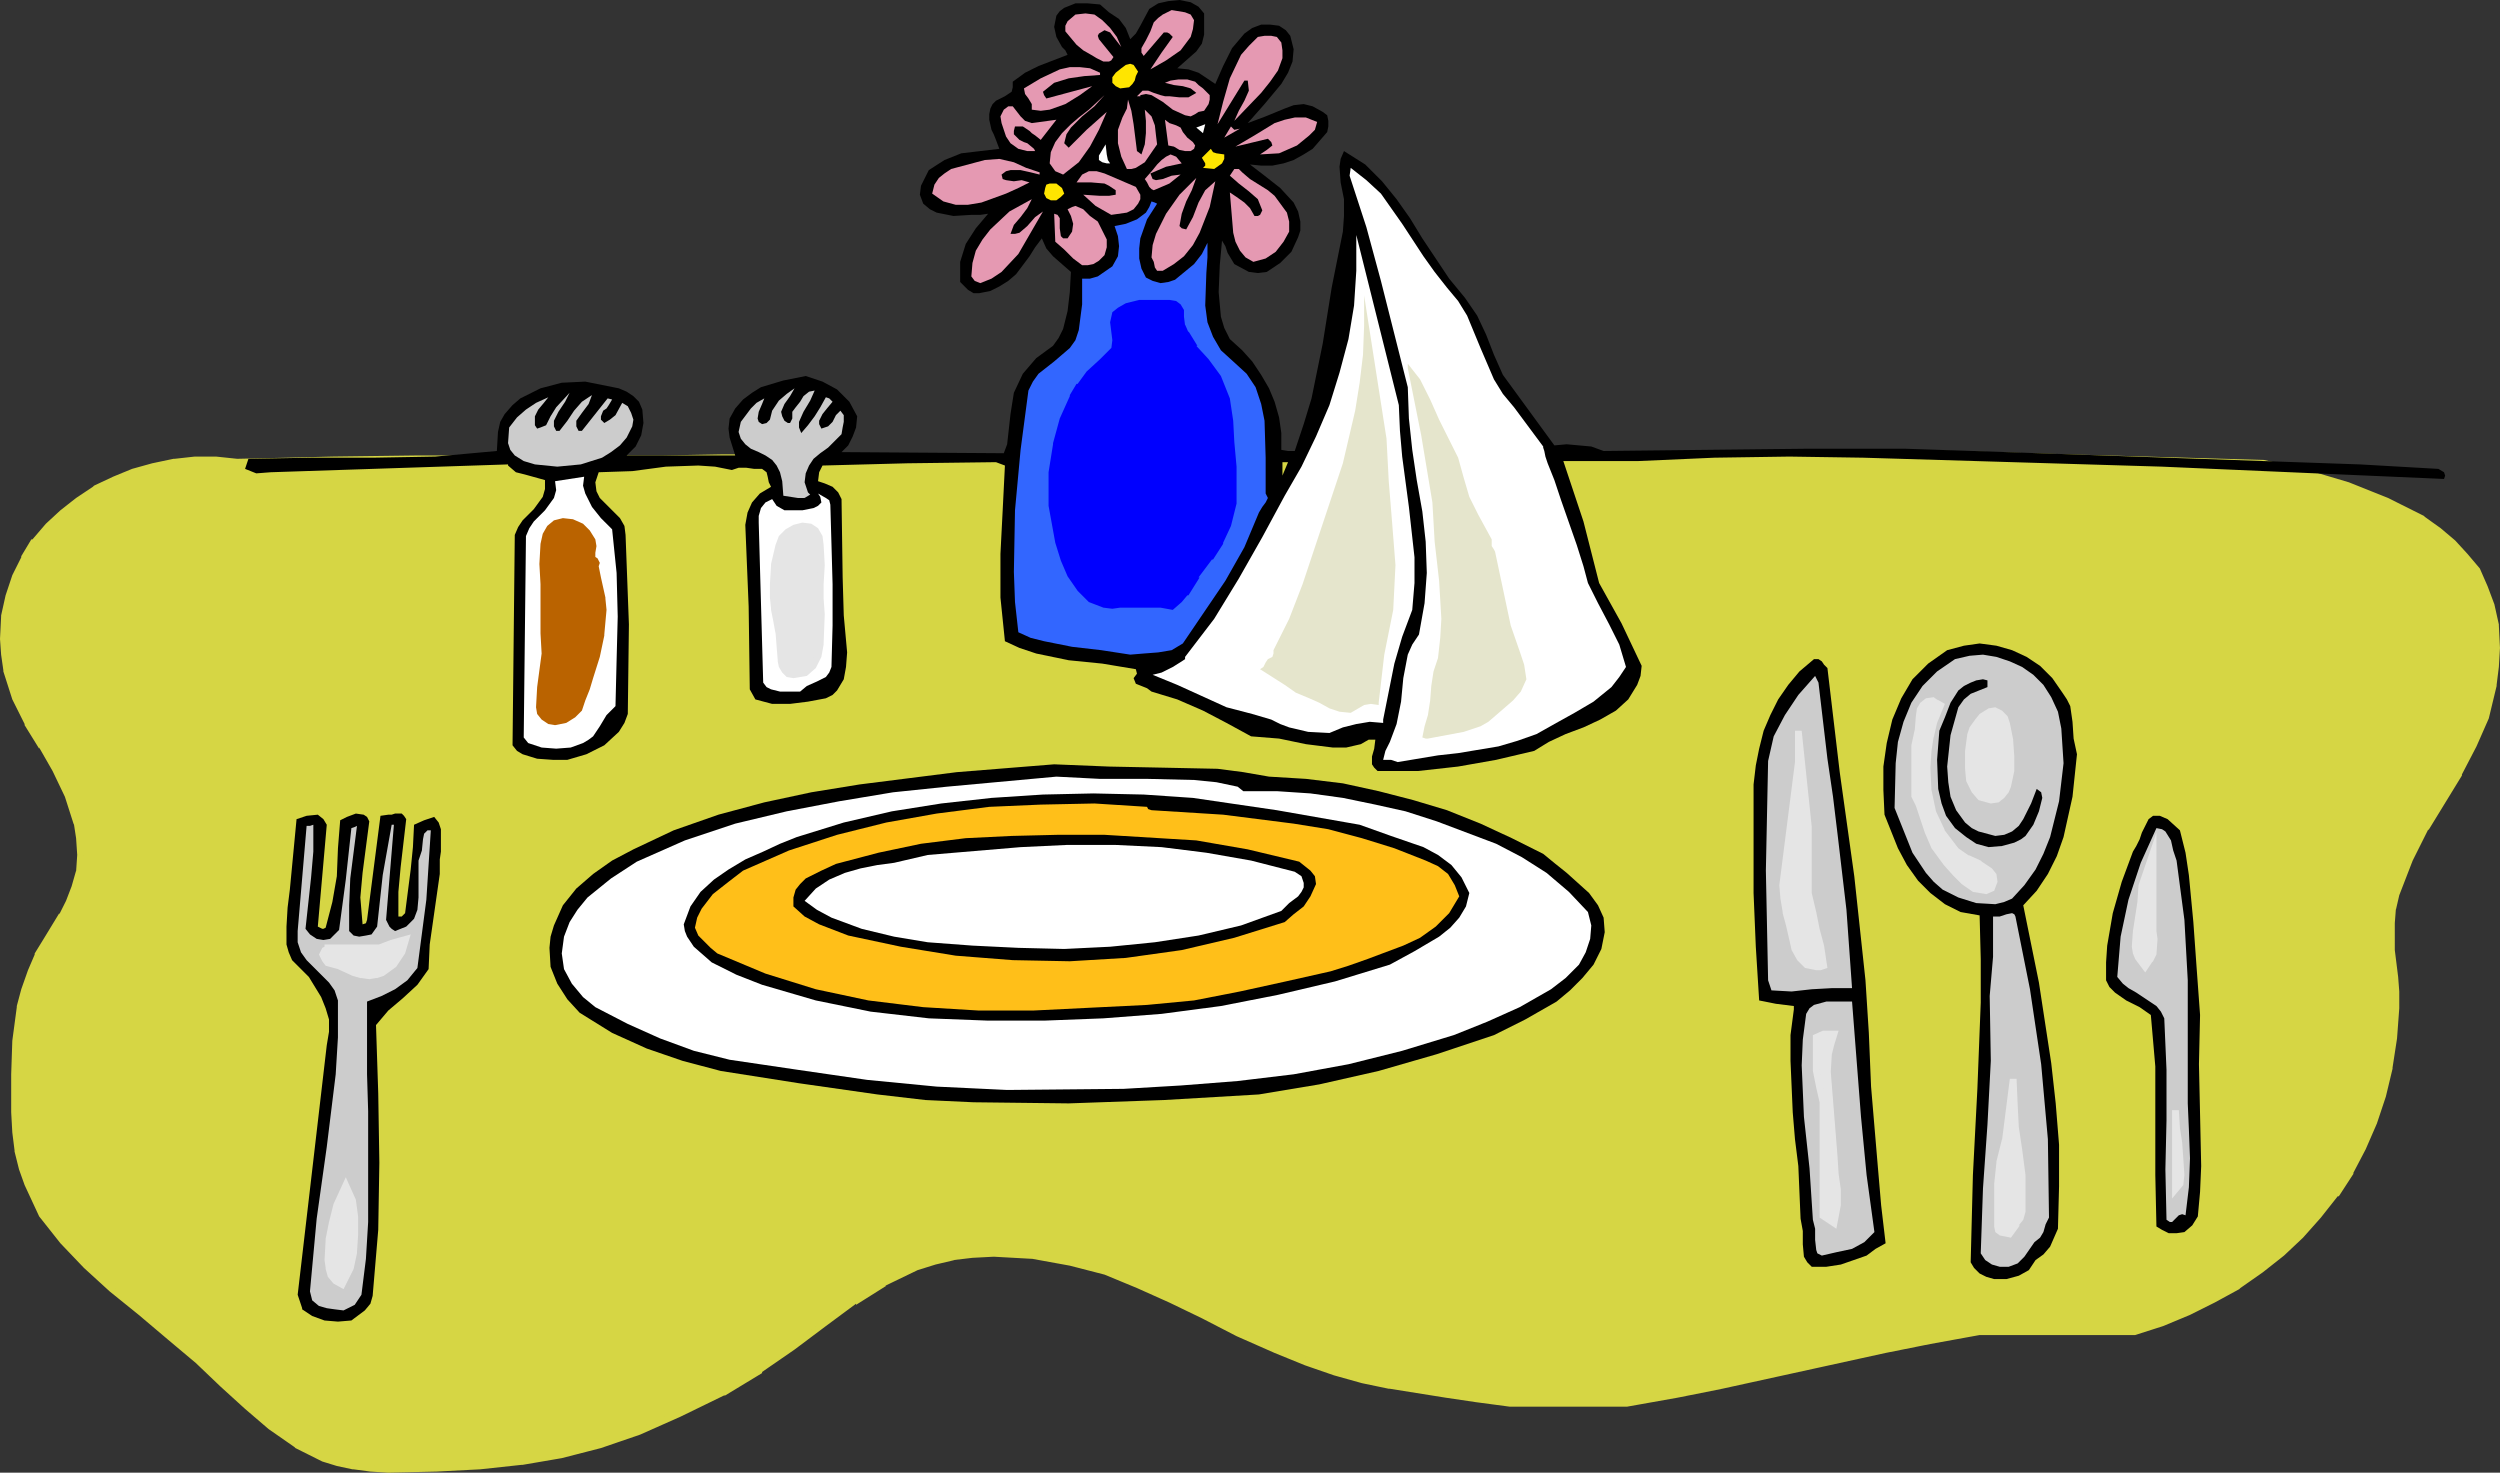 <?xml version="1.0" encoding="UTF-8" standalone="no"?>
<svg
   version="1.0"
   width="56.744mm"
   height="33.426mm"
   id="svg77"
   sodipodi:docname="Place Setting 24.wmf"
   xmlns:inkscape="http://www.inkscape.org/namespaces/inkscape"
   xmlns:sodipodi="http://sodipodi.sourceforge.net/DTD/sodipodi-0.dtd"
   xmlns="http://www.w3.org/2000/svg"
   xmlns:svg="http://www.w3.org/2000/svg">
  <rect width="100%" height="100%" fill="#333333" stroke="none"/>
  <sodipodi:namedview
     id="namedview77"
     pagecolor="#ffffff"
     bordercolor="#000000"
     borderopacity="0.25"
     inkscape:showpageshadow="2"
     inkscape:pageopacity="0.0"
     inkscape:pagecheckerboard="0"
     inkscape:deskcolor="#d1d1d1"
     inkscape:document-units="mm" />
  <defs
     id="defs1">
    <pattern
       id="WMFhbasepattern"
       patternUnits="userSpaceOnUse"
       width="6"
       height="6"
       x="0"
       y="0" />
  </defs>
  <path
     style="fill:#d6d644;fill-opacity:1;fill-rule:evenodd;stroke:none"
     d="m 163.968,38.88 -28.32,0.576 -43.872,0.768 -2.88,-0.192 -2.784,-0.192 -5.184,-0.288 -4.8,-0.192 -4.704,-0.096 H 61.92 L 56.832,39.36 H 51.264 35.808 l -7.296,0.096 -3.84,0.096 -4.32,0.096 -1.824,-0.192 h -1.824 l -1.728,0.192 -1.824,0.384 -1.728,0.48 -1.632,0.672 -1.632,0.768 -1.44,0.96 -1.344,1.056 -1.248,1.152 -1.152,1.344 -0.864,1.44 -0.768,1.536 -0.576,1.728 -0.384,1.728 -0.096,1.92 0.096,1.344 0.192,1.344 0.768,2.4 1.056,2.112 1.248,2.016 1.152,2.016 1.056,2.208 0.768,2.4 0.192,1.248 0.096,1.44 -0.096,1.44 -0.384,1.344 -0.48,1.248 -0.576,1.152 -1.344,2.208 -0.768,1.248 -0.576,1.344 -0.576,1.632 -0.384,1.44 -0.384,2.88 -0.096,2.88 v 3.264 l 0.096,1.728 0.192,1.536 0.384,1.536 0.48,1.344 1.248,2.592 1.728,2.304 2.016,2.112 2.208,2.016 2.496,2.016 2.496,2.112 2.4,2.016 2.112,2.016 2.112,1.92 2.016,1.728 2.208,1.536 2.304,1.152 1.248,0.384 1.344,0.288 1.44,0.192 1.536,0.096 4.128,-0.096 3.744,-0.192 3.552,-0.384 3.36,-0.576 3.36,-0.864 3.36,-1.152 3.456,-1.536 3.744,-1.824 3.168,-1.92 2.784,-1.92 2.688,-2.016 2.592,-1.92 2.592,-1.632 2.784,-1.344 1.536,-0.48 1.632,-0.384 1.632,-0.192 1.824,-0.096 3.456,0.192 3.168,0.576 2.976,0.768 2.784,1.152 2.784,1.248 2.784,1.344 2.976,1.536 3.264,1.44 2.592,1.056 2.496,0.864 2.4,0.672 2.304,0.48 4.8,0.768 2.592,0.384 2.88,0.384 h 10.08 l 4.224,-0.768 3.84,-0.768 14.016,-3.072 3.84,-0.768 4.224,-0.768 h 13.44 l 2.304,-0.768 2.304,-0.96 2.112,-1.056 2.112,-1.152 1.92,-1.344 1.824,-1.44 1.632,-1.536 1.536,-1.728 1.44,-1.824 1.248,-1.92 1.056,-2.016 0.96,-2.208 0.768,-2.304 0.576,-2.4 0.384,-2.496 0.192,-2.592 v -1.44 l -0.096,-1.248 -0.288,-2.304 V 79.2 l 0.096,-1.248 0.288,-1.248 1.152,-2.976 1.344,-2.688 2.88,-4.704 1.248,-2.4 1.056,-2.4 0.672,-2.784 0.192,-1.536 0.096,-1.632 -0.096,-1.92 -0.384,-1.728 -0.576,-1.536 -0.672,-1.44 -0.96,-1.248 -1.056,-1.152 -1.248,-1.056 -1.344,-0.96 -3.072,-1.536 -3.36,-1.344 -3.552,-1.056 -3.648,-0.864 z"
     id="path1" />
  <path
     style="fill:#d6d644;fill-opacity:1;fill-rule:nonzero;stroke:none"
     d="m 163.968,38.592 -28.32,0.576 -43.872,0.768 -2.88,-0.192 -2.784,-0.192 -5.184,-0.288 -4.8,-0.192 -4.704,-0.096 H 61.92 l -5.088,0.096 H 35.808 l -7.296,0.096 -3.84,0.096 -4.32,0.096 -1.824,-0.192 H 16.704 L 14.976,39.36 H 14.88 l -1.824,0.384 -1.728,0.48 -1.632,0.672 -1.632,0.768 -0.096,0.096 -1.44,0.96 -1.344,1.056 -1.248,1.152 -1.152,1.344 H 2.688 l -0.864,1.44 v 0.096 L 1.056,49.344 0.48,51.072 0.096,52.8 v 0.096 L 0,54.816 0.096,56.16 0.288,57.504 V 57.6 l 0.768,2.4 1.056,2.112 v 0.096 l 1.248,2.016 v -0.096 l 1.152,2.016 1.056,2.208 0.768,2.4 v -0.096 l 0.192,1.248 0.096,1.44 -0.096,1.44 v -0.096 l -0.384,1.344 -0.48,1.248 -0.576,1.152 v -0.096 l -1.344,2.208 -0.768,1.248 v 0.096 L 2.4,83.232 1.824,84.864 1.44,86.304 V 86.4 L 1.056,89.28 0.96,92.16 v 3.264 l 0.096,1.728 0.192,1.536 v 0.096 l 0.384,1.536 0.48,1.344 1.248,2.688 1.824,2.304 2.016,2.112 2.208,2.016 2.496,2.016 2.496,2.112 2.4,2.016 2.112,2.016 2.112,1.92 2.016,1.728 2.208,1.536 0.096,0.096 2.304,1.152 1.248,0.384 1.344,0.288 h 0.096 l 1.44,0.192 1.536,0.096 4.128,-0.096 3.744,-0.192 3.552,-0.384 h 0.096 l 3.36,-0.576 3.36,-0.864 3.36,-1.152 3.456,-1.536 3.744,-1.824 h 0.096 l 3.168,-1.92 v -0.096 l 2.784,-1.92 2.688,-2.016 2.592,-1.92 v 0.096 l 2.592,-1.632 h -0.096 l 2.784,-1.344 1.536,-0.48 1.632,-0.384 h -0.096 l 1.632,-0.192 1.824,-0.096 3.456,0.192 h -0.096 l 3.168,0.576 2.976,0.768 2.784,1.152 2.784,1.248 2.784,1.344 2.976,1.536 3.264,1.44 2.592,1.056 2.496,0.864 2.4,0.672 2.304,0.48 h 0.096 l 4.8,0.768 2.592,0.384 2.88,0.384 h 10.08 l 4.32,-0.768 3.84,-0.768 14.016,-3.072 3.84,-0.768 4.224,-0.768 h -0.096 13.44 l 2.4,-0.768 2.304,-0.96 2.112,-1.056 2.112,-1.152 0.096,-0.096 1.92,-1.344 1.824,-1.44 1.632,-1.536 1.536,-1.728 1.44,-1.824 h 0.096 l 1.248,-1.92 v -0.096 l 1.056,-2.016 0.96,-2.208 0.768,-2.304 0.576,-2.4 v -0.096 l 0.384,-2.496 0.192,-2.592 v -1.44 l -0.096,-1.248 -0.288,-2.304 V 79.2 l 0.096,-1.248 v 0.096 l 0.288,-1.248 1.152,-2.976 1.344,-2.688 v 0.096 l 2.88,-4.704 v -0.096 l 1.248,-2.4 1.056,-2.4 0.672,-2.784 v -0.096 l 0.192,-1.536 0.096,-1.632 -0.096,-1.92 v -0.096 l -0.384,-1.728 -0.576,-1.536 -0.672,-1.536 -1.056,-1.248 -1.056,-1.152 -1.248,-1.056 -1.344,-0.96 -0.096,-0.096 -3.072,-1.536 -3.36,-1.344 -3.552,-1.056 -3.744,-0.864 -30.24,-0.864 v 0.576 l 30.24,0.864 h -0.096 l 3.648,0.864 3.552,1.056 3.36,1.344 3.072,1.536 -0.096,-0.096 1.344,0.96 1.248,1.056 1.056,1.152 0.96,1.248 -0.096,-0.096 0.672,1.44 0.576,1.536 0.384,1.728 v -0.096 l 0.096,1.92 -0.096,1.632 -0.192,1.536 v -0.096 l -0.672,2.784 -1.056,2.4 -1.248,2.4 v -0.096 l -2.88,4.704 v 0.096 l -1.344,2.688 -1.152,2.976 -0.288,1.248 v 0.096 l -0.096,1.248 v 2.304 l 0.288,2.304 0.096,1.248 v 1.44 l -0.192,2.592 -0.384,2.496 v -0.096 l -0.576,2.4 -0.768,2.304 -0.96,2.208 -1.056,2.016 v -0.096 l -1.248,1.92 h 0.096 l -1.44,1.824 -1.536,1.728 -1.632,1.536 -1.824,1.44 -1.92,1.344 0.096,-0.096 -2.112,1.152 -2.112,1.056 -2.304,0.96 -2.304,0.768 h 0.096 -13.44 l -4.32,0.768 -3.84,0.768 -14.016,3.072 -3.84,0.768 -4.224,0.768 h 0.096 -10.08 l -2.88,-0.384 -2.592,-0.384 -4.8,-0.768 h 0.096 l -2.304,-0.48 -2.4,-0.672 -2.496,-0.864 -2.592,-1.056 -3.264,-1.44 -2.976,-1.536 -2.784,-1.344 -2.784,-1.248 -2.784,-1.152 L 91.968,108 88.8,107.424 h -0.096 l -3.456,-0.192 -1.824,0.096 -1.632,0.192 h -0.096 l -1.632,0.384 -1.536,0.48 -2.784,1.344 h -0.096 l -2.592,1.632 v 0.096 l -2.592,1.92 -2.688,2.016 -2.784,1.92 v -0.096 l -3.168,1.92 h 0.096 l -3.744,1.824 -3.456,1.536 -3.36,1.152 -3.36,0.864 -3.36,0.576 h 0.096 l -3.552,0.384 -3.744,0.192 -4.128,0.096 -1.536,-0.096 -1.44,-0.192 h 0.096 l -1.344,-0.288 -1.248,-0.384 -2.304,-1.152 0.096,0.096 -2.208,-1.536 -2.016,-1.728 -2.112,-1.92 -2.112,-2.016 -2.4,-2.016 -2.496,-2.112 -2.496,-2.016 -2.208,-2.016 -2.016,-2.112 -1.728,-2.304 0.096,0.096 -1.248,-2.592 -0.48,-1.344 -0.384,-1.536 v 0.096 L 1.632,97.152 1.536,95.424 V 92.16 L 1.632,89.28 2.016,86.4 v 0.096 L 2.4,85.056 2.976,83.424 3.552,82.08 v 0.096 L 4.32,80.928 5.664,78.72 V 78.624 L 6.24,77.472 6.72,76.224 7.104,74.88 7.2,73.344 7.104,71.904 6.912,70.656 V 70.56 L 6.144,68.16 5.088,65.952 3.936,63.936 V 63.84 L 2.688,61.824 v 0.096 l -1.056,-2.112 -0.768,-2.4 v 0.096 L 0.672,56.16 0.576,54.816 0.672,52.896 v 0.096 L 1.056,51.264 1.632,49.536 2.4,48 v 0.096 l 0.864,-1.44 H 3.168 L 4.32,45.312 5.568,44.16 6.912,43.104 8.352,42.144 8.256,42.24 9.888,41.472 11.52,40.8 l 1.728,-0.48 1.824,-0.384 h -0.096 l 1.728,-0.192 h 1.824 l 1.824,0.192 4.32,-0.096 3.84,-0.096 7.296,-0.096 h 21.024 l 5.088,-0.096 h 9.504 l 4.704,0.096 4.8,0.192 5.184,0.288 2.784,0.192 2.88,0.192 43.872,-0.768 28.32,-0.576 z"
     id="path2" />
  <path
     style="fill:#000000;fill-opacity:1;fill-rule:evenodd;stroke:none"
     d="m 103.296,1.152 v 1.824 l -0.192,0.768 -0.48,0.672 -1.632,1.44 0.96,0.096 0.864,0.288 1.44,0.96 0.672,-1.536 0.768,-1.536 1.056,-1.248 0.672,-0.48 0.768,-0.288 h 0.768 l 0.768,0.096 0.576,0.384 0.384,0.48 0.288,1.152 -0.096,1.056 -0.384,0.96 -0.576,0.96 -1.44,1.728 -1.44,1.632 1.536,-0.576 1.632,-0.672 0.768,-0.288 0.864,-0.096 0.768,0.192 0.864,0.48 0.384,0.288 0.096,0.48 v 0.48 l -0.096,0.48 -1.248,1.44 -0.768,0.48 -0.864,0.48 -0.864,0.288 -0.96,0.192 h -0.96 l -0.96,-0.096 1.248,0.96 1.344,1.056 1.152,1.248 0.384,0.768 0.192,0.864 v 0.768 l -0.192,0.576 -0.576,1.248 -0.96,0.96 -1.152,0.768 -0.768,0.096 -0.768,-0.096 -1.248,-0.672 -0.576,-0.96 -0.192,-0.576 -0.288,-0.48 -0.192,2.112 -0.096,2.304 0.192,2.112 0.288,0.96 0.48,0.96 1.056,0.96 0.864,0.96 0.768,1.152 0.672,1.152 0.48,1.152 0.384,1.344 0.192,1.344 v 1.44 l 0.576,0.096 h 0.576 l 0.768,-2.304 0.672,-2.208 0.96,-4.704 0.768,-4.8 0.96,-4.8 0.096,-1.344 v -1.44 l -0.288,-1.44 -0.096,-1.344 0.096,-0.672 0.288,-0.672 1.824,1.152 1.44,1.44 1.248,1.536 1.152,1.632 1.056,1.728 2.304,3.456 1.344,1.632 1.056,1.536 0.768,1.632 0.672,1.728 0.768,1.728 4.416,6.048 1.056,-0.096 2.112,0.192 1.056,0.384 17.28,-0.192 h 8.64 l 8.64,0.288 30.336,1.056 6.72,0.384 0.48,0.288 0.096,0.288 -0.096,0.288 -24.192,-1.056 -25.632,-0.768 -6.336,-0.096 -6.432,0.096 -6.528,0.288 h -6.432 l 1.728,5.184 1.344,5.28 1.92,3.456 1.728,3.648 -0.096,0.864 -0.288,0.768 -0.768,1.248 -1.056,0.96 -1.344,0.768 -1.44,0.672 -1.536,0.576 -1.44,0.672 -1.248,0.768 -3.264,0.768 -3.264,0.576 -3.456,0.384 h -3.456 l -0.288,-0.288 -0.192,-0.288 v -0.672 l 0.192,-0.672 0.096,-0.768 h -0.576 l -0.672,0.384 -1.248,0.288 h -1.152 l -2.304,-0.288 -2.304,-0.48 -2.4,-0.192 -2.112,-1.152 L 103.2,60.96 100.992,60 98.784,59.328 98.4,59.04 l -0.96,-0.384 -0.192,-0.48 0.288,-0.384 -0.096,-0.384 -2.88,-0.48 -2.88,-0.288 -2.784,-0.576 -1.44,-0.48 -1.248,-0.576 -0.384,-3.744 V 47.52 l 0.192,-3.744 0.192,-3.84 -0.768,-0.288 -7.584,0.096 -7.296,0.192 -0.288,0.576 -0.096,0.768 0.576,0.192 0.672,0.288 0.48,0.48 0.288,0.576 0.096,6.72 0.096,3.264 0.288,3.168 -0.096,1.248 -0.192,1.056 -0.576,0.96 -0.384,0.384 -0.576,0.288 -1.536,0.288 -1.536,0.192 H 66.24 L 64.8,60 l -0.48,-0.864 -0.096,-7.104 -0.288,-7.008 0.192,-1.056 0.384,-0.864 0.672,-0.768 0.96,-0.576 -0.192,-0.384 -0.096,-0.48 -0.096,-0.384 -0.384,-0.288 H 64.704 L 64.032,40.128 H 63.36 l -0.576,0.192 -1.44,-0.288 -1.44,-0.096 -2.784,0.096 -2.88,0.384 -2.88,0.096 -0.288,0.864 0.096,0.768 0.288,0.576 0.576,0.576 1.152,1.152 0.384,0.672 0.096,0.768 0.288,7.68 -0.096,7.68 -0.288,0.768 -0.48,0.768 -1.248,1.152 -1.536,0.768 -1.632,0.48 h -1.248 l -1.344,-0.096 -1.248,-0.384 -0.48,-0.288 -0.384,-0.48 0.192,-18.048 0.288,-0.672 0.384,-0.576 0.96,-0.96 0.768,-1.056 0.192,-0.672 v -0.768 l -1.728,-0.48 -0.768,-0.192 -0.672,-0.576 V 39.84 l -20.352,0.672 -1.248,0.096 -0.96,-0.384 0.288,-0.864 5.376,-0.096 h 5.28 l 5.376,-0.096 5.28,-0.48 0.096,-1.632 0.192,-0.864 0.384,-0.672 0.672,-0.768 0.672,-0.576 1.728,-0.864 1.824,-0.48 2.016,-0.096 2.88,0.576 0.672,0.288 0.576,0.384 0.48,0.48 0.288,0.672 0.096,1.152 -0.192,1.056 -0.48,0.96 -0.768,0.768 h 9.312 l -0.48,-1.536 -0.096,-0.768 0.096,-0.864 0.48,-0.864 0.672,-0.768 0.768,-0.576 0.768,-0.48 1.92,-0.576 1.92,-0.384 1.44,0.48 1.248,0.672 1.056,1.056 0.672,1.248 -0.096,0.96 -0.288,0.768 -0.384,0.768 -0.576,0.576 13.92,0.096 0.288,-0.768 0.192,-1.728 0.096,-0.864 0.288,-1.824 0.768,-1.632 1.152,-1.344 1.44,-1.056 0.48,-0.672 0.384,-0.768 0.384,-1.536 0.192,-1.632 0.096,-1.728 -1.536,-1.344 -0.576,-0.672 -0.384,-0.864 -0.576,0.768 -0.48,0.768 -1.152,1.536 -0.672,0.576 -0.768,0.48 L 84.96,24.96 84,25.152 h -0.48 l -0.48,-0.288 -0.672,-0.672 v -1.728 l 0.48,-1.536 0.864,-1.344 1.056,-1.248 -0.672,0.096 h -0.768 l -1.536,0.096 -1.44,-0.288 -0.576,-0.288 -0.576,-0.48 -0.288,-0.768 0.096,-0.768 0.672,-1.344 1.344,-0.864 1.44,-0.576 3.264,-0.384 L 85.44,12 85.248,11.52 85.056,11.136 84.864,10.272 V 9.792 L 84.96,9.312 85.152,8.928 85.44,8.64 86.208,8.256 86.784,7.872 86.88,7.488 V 7.008 L 87.936,6.24 89.088,5.664 91.584,4.704 91.392,4.32 91.104,4.032 90.624,3.168 90.432,2.304 90.624,1.344 90.912,0.96 91.296,0.672 92.256,0.288 h 1.056 l 1.056,0.096 0.768,0.672 0.864,0.576 0.576,0.768 0.384,0.96 0.48,-0.48 0.384,-0.672 0.768,-1.44 0.768,-0.48 0.864,-0.192 0.96,-0.096 0.96,0.192 0.672,0.384 z"
     id="path3" />
  <path
     style="fill:#e599b2;fill-opacity:1;fill-rule:evenodd;stroke:none"
     d="m 102.432,1.728 -0.096,0.768 -0.192,0.672 -0.864,1.152 -1.248,0.864 -1.344,0.768 0.96,-1.44 0.96,-1.344 L 100.32,2.88 100.128,2.784 H 99.84 L 98.112,4.8 97.92,4.512 V 4.128 l 0.384,-0.672 0.384,-0.768 0.288,-0.768 0.384,-0.384 0.384,-0.288 0.768,-0.384 1.152,0.192 0.48,0.192 z"
     id="path4" />
  <path
     style="fill:#e599b2;fill-opacity:1;fill-rule:evenodd;stroke:none"
     d="M 96.192,4.032 95.52,3.168 95.232,2.784 94.752,2.592 94.272,2.88 94.176,3.072 94.272,3.36 95.52,4.896 95.328,5.184 95.136,5.28 h -0.48 L 94.08,4.992 93.6,4.704 92.928,4.32 92.352,3.84 91.392,2.688 v -0.48 l 0.192,-0.384 0.672,-0.576 0.864,-0.096 0.768,0.096 0.672,0.48 0.672,0.672 0.576,0.768 z"
     id="path5" />
  <path
     style="fill:#e599b2;fill-opacity:1;fill-rule:evenodd;stroke:none"
     d="m 109.92,3.648 0.096,0.672 v 0.672 l -0.384,1.056 -0.672,0.96 -0.768,0.96 -2.304,2.4 0.384,-0.864 0.48,-0.864 0.384,-0.864 -0.096,-0.864 h -0.288 l -2.304,3.744 0.48,-1.92 0.576,-2.016 0.96,-2.016 0.672,-0.768 0.768,-0.768 0.576,-0.096 h 0.576 l 0.48,0.096 z"
     id="path6" />
  <path
     style="fill:#ffe500;fill-opacity:1;fill-rule:evenodd;stroke:none"
     d="M 97.632,6.144 97.44,6.528 97.344,6.912 97.152,7.2 96.864,7.488 96.096,7.584 95.712,7.392 95.424,7.104 v -0.48 l 0.288,-0.384 0.48,-0.384 0.384,-0.288 0.384,-0.096 0.288,0.096 z"
     id="path7" />
  <path
     style="fill:#e599b2;fill-opacity:1;fill-rule:evenodd;stroke:none"
     d="M 94.368,6.24 V 6.432 L 93.024,6.528 91.68,6.72 90.432,7.104 89.472,7.872 89.568,8.16 89.76,8.448 93.696,7.392 92.64,8.16 91.392,8.928 90.048,9.408 89.28,9.504 88.512,9.408 V 8.928 L 88.224,8.448 87.936,8.064 87.84,7.584 89.28,6.72 90.912,5.952 91.776,5.76 h 0.864 l 0.864,0.096 z"
     id="path8" />
  <path
     style="fill:#e599b2;fill-opacity:1;fill-rule:evenodd;stroke:none"
     d="m 103.776,8.16 v 0.384 l -0.096,0.384 -0.384,0.576 -0.48,0.096 -0.288,0.192 -0.384,0.192 -0.48,-0.096 -1.056,-0.48 -0.864,-0.672 -0.96,-0.576 -0.48,-0.096 -0.48,0.096 v 0.096 h -0.288 l 0.288,-0.288 0.192,-0.192 h 0.48 l 0.48,0.192 0.576,0.192 0.384,0.096 h 0.384 l 0.864,0.096 h 0.768 l 0.672,-0.384 -0.48,-0.384 -0.672,-0.192 -0.768,-0.096 -0.768,-0.192 0.48,-0.192 0.672,-0.096 h 0.768 l 0.672,0.192 0.288,0.288 0.384,0.288 z"
     id="path9" />
  <path
     style="fill:#e599b2;fill-opacity:1;fill-rule:evenodd;stroke:none"
     d="m 91.296,12.288 0.384,0.384 1.536,-1.536 1.728,-1.536 -0.672,1.536 -0.768,1.44 -0.96,1.344 -1.344,1.056 -0.672,-0.288 -0.48,-0.672 0.096,-0.96 0.384,-0.864 0.576,-0.768 0.768,-0.768 0.672,-0.576 0.864,-0.672 1.344,-1.248 -0.864,0.96 -1.056,0.864 -0.96,0.96 -0.384,0.576 z"
     id="path10" />
  <path
     style="fill:#e599b2;fill-opacity:1;fill-rule:evenodd;stroke:none"
     d="m 97.536,12.96 0.384,0.288 0.288,-0.864 0.096,-0.96 v -1.056 l -0.096,-0.96 0.576,0.576 0.288,0.768 0.096,0.864 0.096,0.768 -1.056,1.536 -0.768,0.48 -0.384,0.096 h -0.384 l -0.48,-1.056 -0.288,-1.152 v -1.152 l 0.384,-1.056 0.384,-0.768 0.096,-0.768 0.288,0.96 0.192,1.152 z"
     id="path11" />
  <path
     style="fill:#e599b2;fill-opacity:1;fill-rule:evenodd;stroke:none"
     d="M 88.512,10.56 90.624,10.272 89.28,12 88.8,11.616 88.512,11.424 88.32,11.232 87.744,10.848 h -0.672 l -0.096,0.384 v 0.288 l 0.48,0.48 0.384,0.192 0.288,0.096 0.576,0.48 0.096,0.192 H 88.128 L 87.36,12.768 86.688,12.288 86.304,11.712 85.92,10.56 85.824,9.984 86.112,9.408 86.496,9.12 h 0.384 l 0.672,0.864 0.384,0.384 z"
     id="path12" />
  <path
     style="fill:#e599b2;fill-opacity:1;fill-rule:evenodd;stroke:none"
     d="m 112.992,10.464 -0.192,0.672 -0.48,0.48 -1.056,0.864 -1.536,0.672 -1.632,0.096 0.576,-0.384 0.48,-0.384 -0.096,-0.288 -0.288,-0.288 -2.784,0.672 1.632,-0.96 1.728,-1.056 0.864,-0.288 0.864,-0.192 h 0.96 z"
     id="path13" />
  <path
     style="fill:#e599b2;fill-opacity:1;fill-rule:evenodd;stroke:none"
     d="m 101.472,11.328 0.384,0.48 0.48,0.384 0.192,0.288 -0.096,0.288 -0.288,0.192 h -0.48 l -0.48,-0.096 -0.48,-0.288 -0.48,-0.096 -0.288,-2.208 0.384,0.288 0.576,0.192 0.384,0.192 z"
     id="path14" />
  <path
     style="fill:#ffffff;fill-opacity:1;fill-rule:evenodd;stroke:none"
     d="m 103.2,11.424 -0.576,-0.48 0.768,-0.288 z"
     id="path15" />
  <path
     style="fill:#e599b2;fill-opacity:1;fill-rule:evenodd;stroke:none"
     d="m 106.368,11.04 -1.344,0.768 0.576,-0.96 0.192,0.192 0.096,0.096 z"
     id="path16" />
  <path
     style="fill:#ffffff;fill-opacity:1;fill-rule:evenodd;stroke:none"
     d="M 95.232,14.016 H 94.944 L 94.56,13.92 94.272,13.728 v -0.384 l 0.576,-0.96 0.096,0.864 0.096,0.48 z"
     id="path17" />
  <path
     style="fill:#ffe500;fill-opacity:1;fill-rule:evenodd;stroke:none"
     d="m 105.024,13.248 v 0.384 l -0.192,0.384 -0.672,0.48 -0.96,-0.096 0.192,-0.192 v -0.192 l -0.288,-0.48 0.768,-0.768 0.192,0.288 0.288,0.096 z"
     id="path18" />
  <path
     style="fill:#e599b2;fill-opacity:1;fill-rule:evenodd;stroke:none"
     d="m 101.376,14.016 -1.344,0.288 -1.344,0.576 0.192,0.48 0.288,0.096 0.576,-0.096 0.768,-0.288 0.768,-0.096 -0.96,0.768 -1.344,0.576 -0.192,-0.096 -0.192,-0.192 -0.192,-0.384 -0.192,-0.288 0.672,-0.768 0.384,-0.48 0.384,-0.384 0.384,-0.288 0.384,-0.192 0.48,0.192 z"
     id="path19" />
  <path
     style="fill:#e599b2;fill-opacity:1;fill-rule:evenodd;stroke:none"
     d="m 89.184,14.784 v 0.192 l -0.768,-0.192 -0.864,-0.192 h -0.864 l -0.384,0.096 -0.384,0.288 0.096,0.384 0.288,0.096 0.672,0.096 0.672,-0.096 0.672,0.192 -0.96,0.48 -1.056,0.48 -2.112,0.768 -1.152,0.192 h -1.056 l -1.056,-0.288 -0.96,-0.672 0.192,-0.768 0.384,-0.576 0.48,-0.384 0.576,-0.384 2.88,-0.768 1.248,-0.096 1.248,0.288 1.056,0.48 z"
     id="path20" />
  <path
     style="fill:#ffffff;fill-opacity:1;fill-rule:evenodd;stroke:none"
     d="m 124.128,24.672 0.96,1.152 0.768,1.248 1.152,2.784 1.152,2.688 0.768,1.248 0.96,1.152 2.496,3.36 V 38.4 l 0.096,0.288 0.096,0.48 0.192,0.576 0.576,1.44 0.576,1.728 1.344,3.84 0.576,1.824 0.384,1.44 0.864,1.728 0.96,1.824 0.864,1.728 0.576,1.92 -0.576,0.864 -0.672,0.864 -1.536,1.248 -1.632,0.96 -1.728,0.96 -1.536,0.864 -1.632,0.576 -1.632,0.48 -3.456,0.576 -1.728,0.192 -3.456,0.576 -0.576,-0.192 h -0.672 l 0.192,-0.768 0.384,-0.768 0.576,-1.536 0.384,-1.92 0.192,-2.016 0.384,-2.016 0.384,-0.864 0.576,-0.864 0.48,-2.688 0.192,-2.592 -0.096,-2.688 -0.288,-2.592 -0.48,-2.688 -0.384,-2.592 -0.288,-2.688 -0.096,-2.688 -2.304,-9.12 -1.248,-4.608 -1.44,-4.416 0.096,-0.672 1.344,1.056 1.248,1.152 1.824,2.592 1.824,2.784 0.96,1.344 z"
     id="path21" />
  <path
     style="fill:#e599b2;fill-opacity:1;fill-rule:evenodd;stroke:none"
     d="m 97.632,17.472 -0.384,0.48 -0.576,0.288 -1.344,0.192 -1.344,-0.768 -1.056,-0.96 1.44,0.096 h 0.768 l 0.576,-0.096 V 16.32 L 95.136,15.936 94.752,15.744 93.6,15.648 h -1.248 l 0.48,-0.672 0.576,-0.288 h 0.672 l 0.672,0.192 2.688,1.152 0.384,0.672 v 0.384 z"
     id="path22" />
  <path
     style="fill:#e599b2;fill-opacity:1;fill-rule:evenodd;stroke:none"
     d="m 109.344,16.8 1.056,1.44 0.192,0.768 v 0.864 l -0.48,0.864 -0.672,0.864 -0.864,0.576 -1.056,0.288 -0.672,-0.384 -0.48,-0.576 -0.384,-0.768 -0.192,-0.768 -0.288,-3.456 0.576,0.384 0.672,0.48 0.48,0.48 0.384,0.672 h 0.288 l 0.192,-0.096 0.192,-0.384 -0.384,-0.96 -0.768,-0.672 -0.864,-0.672 -0.768,-0.672 0.384,-0.576 h 0.384 l 0.288,0.288 0.672,0.576 1.536,0.96 z"
     id="path23" />
  <path
     style="fill:#e599b2;fill-opacity:1;fill-rule:evenodd;stroke:none"
     d="m 101.184,19.392 0.192,0.192 0.384,0.096 0.576,-1.056 0.48,-1.248 0.576,-1.056 0.864,-0.768 -0.48,2.208 -0.864,2.208 -0.576,1.056 -0.768,0.96 -0.864,0.672 -0.96,0.576 h -0.48 l -0.192,-0.288 -0.096,-0.48 -0.192,-0.384 0.096,-1.056 0.288,-0.96 0.864,-1.728 1.152,-1.632 1.44,-1.44 -0.384,1.056 -0.48,0.96 -0.384,1.056 z"
     id="path24" />
  <path
     style="fill:#ffe500;fill-opacity:1;fill-rule:evenodd;stroke:none"
     d="m 91.296,16.608 -0.288,0.288 -0.384,0.288 h -0.48 l -0.384,-0.192 -0.192,-0.384 0.096,-0.48 0.096,-0.288 0.288,-0.096 h 0.576 l 0.48,0.384 z"
     id="path25" />
  <path
     style="fill:#e599b2;fill-opacity:1;fill-rule:evenodd;stroke:none"
     d="m 88.512,17.088 -0.384,0.768 -0.576,0.768 -0.576,0.672 -0.288,0.768 h 0.384 l 0.384,-0.096 0.672,-0.576 0.672,-0.768 0.672,-0.48 -2.112,3.648 -1.44,1.536 -0.864,0.576 -0.96,0.384 -0.48,-0.192 -0.288,-0.384 0.096,-1.152 0.288,-1.056 0.576,-0.96 0.672,-0.864 1.632,-1.536 z"
     id="path26" />
  <path
     style="fill:#3266ff;fill-opacity:1;fill-rule:evenodd;stroke:none"
     d="m 99.264,17.472 -0.864,1.344 -0.576,1.632 -0.096,0.864 v 0.864 l 0.192,0.864 0.384,0.768 0.576,0.288 0.672,0.192 0.672,-0.096 0.576,-0.192 1.632,-1.344 0.672,-0.864 0.48,-0.96 v 1.248 l -0.096,1.344 -0.096,2.784 0.192,1.44 0.48,1.248 0.672,1.152 1.056,0.96 1.152,1.056 0.768,1.152 0.48,1.44 0.288,1.44 0.096,3.168 v 3.072 l 0.192,0.384 -0.192,0.384 -0.288,0.384 -0.288,0.48 -1.248,2.976 -1.632,2.88 -3.648,5.376 -0.96,0.576 -1.152,0.192 -1.248,0.096 -1.152,0.096 -2.496,-0.384 -2.496,-0.288 -2.4,-0.48 -1.152,-0.288 -1.056,-0.48 -0.288,-2.592 -0.096,-2.592 0.096,-5.28 0.48,-5.184 0.672,-5.088 0.384,-0.768 0.48,-0.672 1.344,-1.056 1.344,-1.152 0.48,-0.672 0.288,-0.864 0.288,-2.208 v -2.208 h 0.672 l 0.672,-0.192 1.248,-0.864 0.48,-0.864 0.096,-0.864 -0.096,-0.864 -0.288,-0.864 0.96,-0.192 0.96,-0.384 0.768,-0.576 0.288,-0.48 0.192,-0.48 0.288,0.096 z"
     id="path27" />
  <path
     style="fill:#e599b2;fill-opacity:1;fill-rule:evenodd;stroke:none"
     d="m 94.944,20.544 v 0.672 l -0.192,0.672 -0.48,0.48 -0.48,0.288 -0.48,0.096 h -0.48 l -0.768,-0.576 -0.768,-0.768 -0.768,-0.672 -0.096,-2.4 0.288,0.096 0.192,0.288 v 0.864 l 0.096,0.672 0.192,0.192 h 0.384 l 0.384,-0.576 0.096,-0.672 -0.192,-0.672 -0.288,-0.576 0.384,-0.192 0.288,-0.096 0.672,0.288 0.576,0.576 0.672,0.48 z"
     id="path28" />
  <path
     style="fill:#ffffff;fill-opacity:1;fill-rule:evenodd;stroke:none"
     d="m 120,34.752 0.096,2.208 0.192,2.208 0.576,4.32 0.48,4.32 v 2.208 l -0.192,2.304 -0.864,2.304 -0.672,2.304 -0.96,4.8 v 0.288 l -1.152,-0.096 -1.152,0.192 -1.152,0.288 -1.152,0.48 -1.824,-0.096 -1.632,-0.384 -0.768,-0.288 -0.768,-0.384 -1.632,-0.48 -2.208,-0.576 -4.224,-1.92 -2.112,-0.864 0.768,-0.192 0.96,-0.48 0.768,-0.48 0.288,-0.192 v -0.192 l 2.496,-3.264 2.112,-3.456 2.016,-3.552 1.92,-3.552 1.44,-2.496 1.248,-2.592 1.152,-2.688 0.864,-2.784 0.768,-2.88 0.48,-2.88 0.192,-2.976 V 20.16 Z"
     id="path29" />
  <path
     style="fill:#cccccc;fill-opacity:1;fill-rule:evenodd;stroke:none"
     d="m 68.16,33.312 -0.384,0.672 -0.48,0.672 -0.288,0.672 0.096,0.384 0.192,0.384 0.288,0.192 h 0.192 l 0.192,-0.384 v -0.576 l 0.288,-0.384 0.384,-0.48 0.288,-0.48 0.48,-0.384 0.48,-0.096 -0.384,0.864 -0.576,0.96 -0.384,0.864 v 0.48 l 0.192,0.48 0.576,-0.672 0.576,-0.768 0.48,-0.768 0.48,-0.864 0.288,0.096 0.288,0.288 -0.48,0.576 -0.384,0.48 -0.288,0.576 v 0.288 l 0.192,0.384 0.576,-0.192 0.384,-0.384 0.288,-0.576 0.384,-0.384 0.288,0.384 v 0.576 l -0.096,0.48 -0.096,0.576 -1.152,1.152 -0.672,0.48 -0.576,0.48 -0.384,0.576 -0.288,0.672 -0.096,0.768 0.288,0.864 0.192,0.192 -0.48,0.288 H 68.448 L 67.2,42.528 67.104,41.28 l -0.192,-0.768 -0.288,-0.576 -0.384,-0.48 -0.576,-0.384 -0.576,-0.288 -0.672,-0.288 -0.48,-0.384 -0.384,-0.48 -0.192,-0.576 0.192,-0.864 0.864,-1.152 0.48,-0.48 0.672,-0.384 -0.192,0.48 -0.288,0.672 -0.096,0.576 0.096,0.288 0.288,0.192 0.384,-0.096 0.288,-0.288 0.192,-0.768 0.576,-0.864 0.672,-0.576 z"
     id="path30" />
  <path
     style="fill:#cccccc;fill-opacity:1;fill-rule:evenodd;stroke:none"
     d="m 48.864,33.696 -0.384,0.768 -0.576,0.864 -0.384,0.768 v 0.48 l 0.192,0.384 H 48 l 0.672,-0.864 0.576,-0.864 0.672,-0.768 0.864,-0.576 -0.288,0.768 -0.576,0.768 -0.48,0.672 v 0.48 l 0.192,0.384 h 0.288 l 2.208,-2.784 0.384,0.096 -0.288,0.48 -0.192,0.288 -0.288,0.192 -0.192,0.48 V 36 l 0.288,0.288 0.48,-0.288 0.48,-0.384 0.576,-1.056 0.48,0.288 0.288,0.576 0.192,0.576 -0.096,0.576 -0.48,0.96 -0.576,0.672 -0.768,0.576 -0.768,0.48 -1.824,0.576 -2.016,0.192 -1.92,-0.192 -0.96,-0.288 -0.768,-0.48 -0.384,-0.48 -0.192,-0.576 0.096,-1.344 0.672,-0.864 0.768,-0.672 0.864,-0.576 1.056,-0.48 -0.384,0.48 -0.48,0.576 -0.288,0.576 v 0.768 l 0.192,0.288 0.288,-0.096 0.48,-0.192 0.384,-0.768 0.48,-0.768 z"
     id="path31" />
  <path
     style="fill:#d6d644;fill-opacity:1;fill-rule:evenodd;stroke:none"
     d="m 110.016,40.8 v -1.152 h 0.48 z"
     id="path32" />
  <path
     style="fill:#ffffff;fill-opacity:1;fill-rule:evenodd;stroke:none"
     d="m 52.512,45.408 0.384,3.744 0.096,3.744 -0.096,3.744 -0.096,3.936 -0.768,0.768 -0.576,0.96 -0.576,0.864 -0.384,0.288 -0.48,0.288 -1.056,0.384 -1.248,0.096 -1.248,-0.096 -1.152,-0.384 -0.384,-0.48 0.192,-17.28 0.288,-0.672 0.384,-0.576 0.96,-0.96 0.768,-1.056 0.192,-0.672 -0.096,-0.768 2.496,-0.384 -0.096,0.768 0.192,0.672 0.576,1.152 0.768,0.96 z"
     id="path33" />
  <path
     style="fill:#ffffff;fill-opacity:1;fill-rule:evenodd;stroke:none"
     d="m 71.232,43.296 0.096,3.36 0.096,3.456 v 3.552 l -0.096,3.552 -0.192,0.48 -0.288,0.384 -0.768,0.384 -0.864,0.384 -0.576,0.48 H 66.912 L 66.144,59.136 65.76,58.944 65.472,58.56 65.088,44.832 v -0.576 l 0.192,-0.672 0.384,-0.48 0.576,-0.288 0.384,0.576 0.672,0.384 h 1.536 l 0.96,-0.192 0.384,-0.192 0.288,-0.288 -0.096,-0.48 -0.192,-0.288 0.672,0.384 0.288,0.192 z"
     id="path34" />
  <path
     style="fill:#000000;fill-opacity:1;fill-rule:evenodd;stroke:none"
     d="m 176.928,59.424 0.384,0.576 0.288,0.576 0.192,1.344 0.096,1.44 0.288,1.344 -0.384,3.648 -0.768,3.456 -0.576,1.632 -0.768,1.536 -0.96,1.44 -1.152,1.248 1.344,6.624 1.056,6.912 0.384,3.456 0.288,3.552 v 3.552 l -0.096,3.648 -0.672,1.536 -0.576,0.672 -0.672,0.48 -0.576,0.864 -0.864,0.48 -1.056,0.288 h -1.056 l -0.672,-0.192 -0.576,-0.288 -0.48,-0.48 -0.288,-0.48 0.192,-7.488 0.384,-7.392 0.288,-7.392 v -3.744 l -0.096,-3.744 -1.632,-0.288 -1.344,-0.672 -1.248,-0.96 -1.056,-1.056 -0.96,-1.344 -0.768,-1.44 -1.152,-2.88 -0.096,-2.112 V 65.76 l 0.288,-2.016 0.48,-2.016 0.768,-1.824 0.96,-1.632 1.344,-1.344 1.632,-1.152 1.44,-0.384 1.344,-0.192 1.44,0.192 1.344,0.384 1.248,0.576 1.152,0.768 1.056,1.056 z"
     id="path35" />
  <path
     style="fill:#cccccc;fill-opacity:1;fill-rule:evenodd;stroke:none"
     d="m 175.968,59.808 0.576,1.248 0.288,1.44 0.192,2.976 -0.384,3.264 -0.768,3.072 -0.576,1.44 -0.672,1.344 -0.96,1.344 -1.056,1.152 -0.672,0.288 -0.768,0.192 -1.632,-0.096 -1.536,-0.48 -1.344,-0.672 -0.768,-0.672 -0.672,-0.768 -1.152,-1.728 -0.768,-1.92 -0.768,-1.92 0.096,-3.84 0.192,-1.824 0.48,-1.728 0.672,-1.632 0.96,-1.44 1.248,-1.248 1.536,-1.056 1.248,-0.288 1.152,-0.096 1.152,0.192 1.152,0.384 1.056,0.48 0.96,0.672 0.864,0.864 z"
     id="path36" />
  <path
     style="fill:#000000;fill-opacity:1;fill-rule:evenodd;stroke:none"
     d="m 156.768,57.312 1.056,8.928 1.248,8.928 0.96,8.928 0.288,4.512 0.192,4.608 0.576,6.816 0.288,3.36 0.384,3.264 -0.864,0.48 -0.768,0.576 -2.208,0.768 -1.248,0.192 h -1.248 l -0.384,-0.384 -0.288,-0.48 -0.096,-1.056 V 105.6 l -0.192,-1.056 -0.192,-4.512 -0.288,-2.304 -0.192,-2.304 -0.192,-4.416 V 88.8 l 0.288,-2.208 v -0.288 l -1.536,-0.192 -1.44,-0.288 -0.288,-4.608 -0.192,-4.608 v -9.312 l 0.192,-1.632 0.288,-1.44 0.384,-1.536 0.576,-1.344 0.672,-1.344 0.864,-1.248 0.96,-1.152 1.248,-1.056 H 156 l 0.288,0.192 0.192,0.288 z"
     id="path37" />
  <path
     style="fill:#cccccc;fill-opacity:1;fill-rule:evenodd;stroke:none"
     d="m 156,58.56 0.768,6.528 0.48,3.264 0.384,3.168 0.768,6.528 0.48,6.72 h -1.728 l -1.728,0.096 -1.728,0.192 -1.728,-0.096 -0.288,-0.864 -0.192,-9.408 0.192,-9.408 0.48,-2.112 0.96,-1.824 1.152,-1.728 1.44,-1.632 z"
     id="path38" />
  <path
     style="fill:#000000;fill-opacity:1;fill-rule:evenodd;stroke:none"
     d="m 170.496,58.944 -1.44,0.576 -0.576,0.48 -0.48,0.672 -0.672,2.4 -0.288,2.688 0.096,1.344 0.192,1.248 0.48,1.152 0.768,1.056 0.576,0.48 0.576,0.288 1.44,0.384 0.768,-0.096 0.672,-0.288 0.576,-0.48 0.384,-0.576 0.672,-1.344 0.48,-1.248 0.384,0.288 0.096,0.48 -0.288,1.152 -0.48,1.152 -0.672,0.96 -0.384,0.288 -0.576,0.288 -1.056,0.288 -1.152,0.096 -1.056,-0.288 -0.864,-0.576 -0.96,-0.768 -0.768,-1.056 -0.384,-1.056 -0.288,-1.248 -0.096,-2.496 0.192,-2.496 0.48,-1.152 0.48,-1.248 0.672,-1.056 0.48,-0.384 0.576,-0.288 0.48,-0.192 0.576,-0.096 0.384,0.096 z"
     id="path39" />
  <path
     style="fill:#000000;fill-opacity:1;fill-rule:evenodd;stroke:none"
     d="m 108.864,66.624 3.168,0.192 3.168,0.384 3.072,0.672 2.976,0.768 2.88,0.864 2.88,1.152 2.688,1.248 2.688,1.344 1.056,0.864 0.96,0.768 1.92,1.728 0.768,1.056 0.48,1.056 0.096,1.248 -0.288,1.44 -0.672,1.344 -0.96,1.152 -1.056,1.056 -1.152,0.96 -2.688,1.536 -2.688,1.344 -4.896,1.632 -4.992,1.44 -5.088,1.152 -5.184,0.864 -8.16,0.48 -8.16,0.288 -8.16,-0.096 -4.128,-0.192 -4.128,-0.48 -6.72,-0.96 -6.72,-1.056 -3.264,-0.864 -3.072,-1.056 -2.976,-1.344 -2.784,-1.728 -1.056,-1.152 -0.864,-1.344 -0.576,-1.44 -0.096,-1.632 0.096,-0.96 0.288,-0.96 0.768,-1.728 1.152,-1.44 1.44,-1.248 1.632,-1.152 1.824,-0.96 3.456,-1.632 3.84,-1.344 3.936,-1.056 4.032,-0.864 4.128,-0.672 8.352,-1.056 8.352,-0.672 4.704,0.192 4.704,0.096 4.608,0.096 2.208,0.288 z"
     id="path40" />
  <path
     style="fill:#ffffff;fill-opacity:1;fill-rule:evenodd;stroke:none"
     d="m 106.176,67.488 0.48,0.384 h 2.88 l 2.88,0.192 2.784,0.384 2.784,0.576 2.592,0.576 2.688,0.864 5.088,1.92 2.208,1.152 2.112,1.344 1.92,1.632 1.632,1.728 0.288,1.152 -0.096,1.152 -0.384,1.152 -0.576,1.056 -1.152,1.152 -1.248,0.96 -2.688,1.536 -2.784,1.248 -2.88,1.152 -4.416,1.344 -4.608,1.152 -4.704,0.864 -4.8,0.576 -4.896,0.384 -4.896,0.288 L 86.4,93.504 80.352,93.216 74.4,92.64 68.448,91.776 62.592,90.912 59.52,90.144 56.64,89.088 53.856,87.84 51.072,86.4 l -1.056,-0.864 -0.96,-1.152 -0.672,-1.248 -0.192,-1.344 0.192,-1.44 0.48,-1.248 0.672,-1.056 0.864,-1.056 2.016,-1.632 2.208,-1.44 4.128,-1.824 4.32,-1.44 4.416,-1.056 4.512,-0.864 4.608,-0.768 4.608,-0.48 9.408,-0.864 3.744,0.192 H 98.4 l 4.032,0.096 1.92,0.192 z"
     id="path41" />
  <path
     style="fill:#000000;fill-opacity:1;fill-rule:evenodd;stroke:none"
     d="m 116.64,70.752 2.688,0.96 2.784,0.96 1.248,0.672 1.152,0.864 0.864,1.056 0.672,1.344 -0.288,1.152 -0.576,0.96 -0.768,0.864 -0.96,0.768 -2.112,1.248 -2.112,1.152 -4.704,1.44 -4.896,1.152 -4.896,0.96 -5.088,0.672 -4.992,0.384 -4.992,0.192 H 84.672 L 79.68,87.36 74.688,86.784 69.984,85.824 65.376,84.48 63.168,83.616 61.056,82.56 59.52,81.216 l -0.576,-0.864 -0.192,-0.48 -0.096,-0.576 0.576,-1.536 0.864,-1.248 1.152,-1.056 1.248,-0.864 1.44,-0.864 1.536,-0.672 1.44,-0.672 1.44,-0.576 4.032,-1.248 4.128,-0.96 4.224,-0.672 4.32,-0.48 4.416,-0.288 4.32,-0.096 4.32,0.096 4.224,0.288 7.2,1.056 z"
     id="path42" />
  <path
     style="fill:#ffbf19;fill-opacity:1;fill-rule:evenodd;stroke:none"
     d="m 98.4,69.216 0.096,0.192 0.288,0.096 6.144,0.384 6.048,0.768 2.976,0.48 2.88,0.768 2.784,0.864 2.688,1.056 1.056,0.48 0.864,0.672 0.576,0.96 0.384,0.96 -0.864,1.44 -1.152,1.152 -1.344,0.96 -1.44,0.672 -3.072,1.152 -1.632,0.576 -1.536,0.48 -3.84,0.864 -3.936,0.864 -3.936,0.768 -4.032,0.384 -9.696,0.48 h -4.8 L 79.2,86.4 l -4.704,-0.576 -4.512,-0.96 -4.32,-1.344 -4.128,-1.728 -0.576,-0.48 -0.48,-0.48 -0.576,-0.576 -0.288,-0.672 0.192,-0.864 0.384,-0.768 0.96,-1.248 1.344,-1.056 1.248,-0.96 3.936,-1.728 4.128,-1.344 4.224,-1.056 4.32,-0.768 4.512,-0.576 4.416,-0.192 4.608,-0.096 z"
     id="path43" />
  <path
     style="fill:#000000;fill-opacity:1;fill-rule:evenodd;stroke:none"
     d="m 31.68,70.464 -0.576,4.416 -0.192,2.112 0.192,2.304 0.288,-0.096 0.096,-0.288 1.152,-8.928 0.672,-0.096 H 33.6 l 0.288,-0.096 h 0.576 l 0.192,0.192 0.192,0.288 -0.48,4.128 -0.192,2.112 v 2.112 h 0.288 l 0.288,-0.288 0.48,-3.744 0.192,-1.92 0.096,-1.92 0.864,-0.384 0.864,-0.288 0.384,0.48 0.192,0.576 v 1.92 l -0.096,0.672 v 1.248 l -0.576,4.032 -0.288,2.016 -0.096,2.112 -0.96,1.344 -1.248,1.152 -1.248,1.056 -1.056,1.248 0.192,5.856 0.096,5.952 -0.096,5.76 -0.48,5.664 -0.192,0.672 -0.48,0.576 -1.152,0.864 -1.152,0.096 -1.152,-0.096 -1.056,-0.384 -0.864,-0.576 v -0.096 l -0.384,-1.152 2.496,-21.408 0.192,-1.152 v -1.056 l -0.288,-0.96 -0.384,-0.96 -1.056,-1.728 -1.44,-1.44 -0.288,-0.672 -0.192,-0.672 v -1.536 l 0.096,-1.632 0.192,-1.536 0.576,-6.048 0.864,-0.288 0.96,-0.096 0.48,0.384 0.288,0.48 -0.768,8.736 0.384,0.192 h 0.096 l 0.192,-0.096 0.576,-2.208 0.384,-2.208 0.096,-2.4 0.192,-2.4 0.576,-0.288 0.768,-0.288 0.672,0.096 0.288,0.192 z"
     id="path44" />
  <path
     style="fill:#000000;fill-opacity:1;fill-rule:evenodd;stroke:none"
     d="m 187.008,71.232 0.48,1.92 0.288,1.92 0.384,4.032 0.288,4.032 0.288,3.936 -0.096,4.224 0.096,4.32 0.096,4.416 -0.096,2.208 -0.192,2.112 -0.48,0.768 -0.672,0.576 -0.672,0.096 h -0.672 l -0.576,-0.288 -0.48,-0.288 -0.096,-4.416 v -9.312 l -0.384,-4.416 -0.96,-0.672 -1.152,-0.576 -0.96,-0.672 -0.48,-0.48 -0.288,-0.576 V 82.56 l 0.096,-1.44 0.48,-2.784 0.768,-2.688 0.96,-2.592 0.288,-0.48 0.288,-0.576 0.192,-0.576 0.576,-1.152 0.384,-0.288 h 0.576 l 0.672,0.288 z"
     id="path45" />
  <path
     style="fill:#cccccc;fill-opacity:1;fill-rule:evenodd;stroke:none"
     d="m 26.88,70.752 v 2.304 l -0.192,2.208 -0.48,4.416 0.384,0.48 0.576,0.384 0.576,0.096 0.576,-0.096 0.768,-0.768 0.576,-4.32 0.48,-4.416 0.288,-0.096 0.192,-0.096 -0.576,4.512 -0.096,2.304 v 2.208 l 0.384,0.384 0.48,0.096 0.576,-0.096 0.48,-0.096 0.48,-0.672 0.48,-4.416 0.768,-4.32 h 0.192 l -0.672,8.16 0.288,0.576 0.192,0.192 0.288,0.192 0.96,-0.384 0.672,-0.672 0.288,-0.768 0.096,-1.056 v -3.168 l 0.288,-0.864 0.096,-0.96 0.096,-0.48 0.288,-0.288 h 0.288 l -0.384,5.952 -0.768,5.856 -0.864,1.056 -1.056,0.768 -1.152,0.576 -1.248,0.48 v 6.24 l 0.096,3.168 v 9.504 l -0.192,3.168 -0.384,3.072 -0.576,0.864 -0.96,0.48 -0.768,-0.096 -0.672,-0.096 -0.672,-0.192 -0.576,-0.48 -0.192,-0.768 0.576,-6.24 0.864,-6.144 0.768,-6.24 0.192,-3.168 v -3.168 l -0.288,-0.864 -0.48,-0.672 -0.672,-0.672 -0.576,-0.576 -0.672,-0.672 -0.48,-0.672 -0.288,-0.864 v -0.96 l 0.768,-9.024 h 0.288 z"
     id="path46" />
  <path
     style="fill:#cccccc;fill-opacity:1;fill-rule:evenodd;stroke:none"
     d="m 186.72,73.824 0.672,5.088 0.288,5.184 v 10.56 l 0.096,2.208 0.096,2.496 -0.096,2.496 -0.288,2.4 -0.288,-0.096 -0.288,0.096 -0.576,0.576 h -0.192 l -0.288,-0.192 -0.096,-4.32 0.096,-4.224 v -4.32 l -0.192,-4.416 -0.288,-0.576 -0.384,-0.48 -1.152,-0.768 -0.576,-0.384 -0.672,-0.384 -0.48,-0.384 -0.48,-0.576 0.288,-3.456 0.672,-3.168 1.056,-3.168 1.344,-2.976 0.48,0.096 0.288,0.192 0.48,0.768 0.192,0.864 z"
     id="path47" />
  <path
     style="fill:#000000;fill-opacity:1;fill-rule:evenodd;stroke:none"
     d="m 111.456,73.92 0.96,0.768 0.384,0.48 0.096,0.672 -0.48,1.056 -0.576,0.864 -0.864,0.672 -0.768,0.672 -4.32,1.344 -4.512,1.056 -4.8,0.672 -4.8,0.288 -4.896,-0.096 -4.896,-0.384 -4.704,-0.768 -4.512,-0.96 -2.496,-0.96 -1.248,-0.672 -0.96,-0.864 v -0.768 l 0.192,-0.672 0.384,-0.48 0.48,-0.48 1.344,-0.672 1.248,-0.576 3.648,-0.96 3.648,-0.768 3.84,-0.48 3.936,-0.192 3.936,-0.096 h 4.032 l 7.872,0.48 4.416,0.768 z"
     id="path48" />
  <path
     style="fill:#ffffff;fill-opacity:1;fill-rule:evenodd;stroke:none"
     d="m 111.648,75.168 0.192,0.576 v 0.384 l -0.192,0.384 -0.288,0.384 -0.768,0.576 -0.672,0.672 -3.456,1.248 -3.648,0.864 -3.744,0.576 -3.84,0.384 -3.936,0.192 -3.936,-0.096 -3.936,-0.192 -3.84,-0.288 -2.88,-0.48 -2.784,-0.672 -2.592,-0.96 -1.248,-0.672 -1.056,-0.768 0.96,-1.056 1.152,-0.768 1.344,-0.576 1.344,-0.384 1.44,-0.288 1.44,-0.192 2.88,-0.672 7.968,-0.672 4.032,-0.192 h 4.032 l 4.032,0.192 3.84,0.48 3.84,0.672 3.744,0.96 z"
     id="path49" />
  <path
     style="fill:#cccccc;fill-opacity:1;fill-rule:evenodd;stroke:none"
     d="m 172.896,78.624 1.248,6.24 0.96,6.432 0.576,6.432 0.096,6.72 -0.288,0.576 -0.192,0.672 -0.288,0.48 -0.48,0.384 -0.864,1.248 -0.576,0.576 -0.768,0.288 h -0.768 l -0.672,-0.192 -0.576,-0.384 -0.384,-0.576 0.192,-5.568 0.384,-5.472 0.288,-5.472 -0.096,-5.568 0.288,-3.36 v -3.456 h 0.576 l 0.576,-0.192 0.48,-0.096 0.192,0.096 z"
     id="path50" />
  <path
     style="fill:#cccccc;fill-opacity:1;fill-rule:evenodd;stroke:none"
     d="m 158.88,85.92 0.768,9.888 0.48,4.992 0.672,4.896 -0.864,0.864 -1.056,0.576 -1.344,0.288 -1.248,0.288 -0.384,-0.192 -0.096,-0.288 -0.096,-0.864 v -0.96 l -0.192,-0.768 -0.288,-4.416 -0.48,-4.416 -0.192,-4.416 0.096,-2.208 0.288,-2.208 0.288,-0.48 0.384,-0.288 1.056,-0.288 z"
     id="path51" />
  <path
     style="fill:#e5e5cc;fill-opacity:1;fill-rule:evenodd;stroke:none"
     d="m 118.944,37.632 0.192,3.648 0.288,3.552 0.288,3.648 -0.192,3.84 -0.768,3.84 -0.48,4.128 v 0.192 l -0.672,-0.096 -0.576,0.096 -1.152,0.672 -0.96,-0.096 -0.864,-0.288 -0.864,-0.48 -0.864,-0.384 -1.152,-0.48 -0.96,-0.672 -2.112,-1.344 0.288,-0.192 0.192,-0.384 0.192,-0.288 0.384,-0.192 0.096,-0.288 v -0.288 l 1.344,-2.688 1.152,-2.976 2.016,-6.048 1.44,-4.32 1.056,-4.512 0.384,-2.4 0.288,-2.4 0.096,-2.496 v -2.592 z"
     id="path52" />
  <path
     style="fill:#e5e5cc;fill-opacity:1;fill-rule:evenodd;stroke:none"
     d="m 124.32,37.728 0.768,1.536 0.48,1.728 0.48,1.632 0.768,1.536 1.152,2.112 v 0.576 l 0.192,0.288 0.096,0.192 1.344,6.336 0.768,2.208 0.384,1.152 0.192,1.248 -0.48,1.056 -0.672,0.768 -1.44,1.248 -0.672,0.576 -0.672,0.384 -1.44,0.48 -3.072,0.576 h -0.192 l -0.288,-0.096 0.192,-0.96 0.288,-0.96 0.192,-1.248 0.096,-1.248 0.192,-1.248 0.384,-1.152 0.192,-1.728 0.096,-1.632 -0.192,-3.264 -0.384,-3.36 -0.192,-3.36 -0.96,-5.76 -1.152,-5.76 V 31.2 l 1.056,1.344 0.864,1.728 0.768,1.728 z"
     id="path53" />
  <path
     style="fill:#0000ff;fill-opacity:1;fill-rule:evenodd;stroke:none"
     d="m 100.32,26.016 h -2.592 l -1.056,0.288 -0.576,0.288 -0.384,0.384 -0.192,0.672 0.192,1.536 -0.096,0.768 -1.056,1.056 -1.152,1.056 -0.768,1.056 -0.576,0.96 -0.864,1.92 -0.576,2.112 -0.384,2.4 v 2.88 l 0.576,3.072 0.48,1.536 0.576,1.344 0.768,1.152 0.96,0.864 1.152,0.48 0.672,0.096 0.672,-0.096 h 3.552 l 0.864,0.192 0.672,-0.576 0.48,-0.576 0.96,-1.536 1.152,-1.536 0.864,-1.344 0.672,-1.44 0.48,-1.824 v -3.168 l -0.192,-2.112 -0.096,-1.824 -0.288,-1.824 -0.768,-1.92 -0.96,-1.344 -1.056,-1.152 -0.768,-1.248 -0.288,-0.672 -0.096,-0.768 v -0.48 l -0.192,-0.384 -0.288,-0.192 z"
     id="path54" />
  <path
     style="fill:#0000ff;fill-opacity:1;fill-rule:nonzero;stroke:none"
     d="m 100.32,25.728 h -2.592 l -1.152,0.288 -0.672,0.384 -0.48,0.384 -0.192,0.864 0.192,1.536 -0.096,0.768 0.096,-0.192 -1.056,1.056 -1.152,1.056 -0.768,1.056 h -0.096 l -0.576,0.96 v 0.096 l -0.864,1.92 -0.576,2.112 v 0.096 l -0.384,2.4 v 2.88 l 0.576,3.168 0.48,1.536 0.576,1.344 0.864,1.248 0.96,0.96 1.248,0.48 0.768,0.096 0.672,-0.096 h 3.552 -0.096 l 1.056,0.192 0.768,-0.672 0.48,-0.576 h 0.096 l 0.96,-1.536 h -0.096 L 103.968,48 h 0.096 l 0.864,-1.344 V 46.56 l 0.672,-1.44 0.48,-1.92 v -3.168 l -0.192,-2.112 -0.096,-1.824 -0.288,-1.92 -0.768,-1.92 -1.056,-1.44 -1.056,-1.152 h 0.096 l -0.768,-1.248 v 0.096 l -0.288,-0.672 v 0.096 l -0.096,-0.768 v -0.576 l -0.288,-0.48 -0.384,-0.288 -0.576,-0.096 -0.096,0.576 0.48,0.096 -0.096,-0.096 0.288,0.192 -0.096,-0.096 0.192,0.384 v -0.096 0.48 l 0.096,0.864 0.288,0.672 V 28.8 l 0.864,1.248 1.056,1.152 0.96,1.344 -0.096,-0.096 0.768,1.92 v -0.096 l 0.288,1.824 0.096,1.824 0.192,2.112 V 43.2 43.104 l -0.48,1.824 -0.672,1.44 v -0.096 l -0.864,1.344 h 0.096 l -1.152,1.536 h -0.096 l -0.96,1.536 h 0.096 l -0.48,0.576 -0.672,0.576 0.288,-0.096 -0.96,-0.192 h -3.552 l -0.672,0.096 -0.672,-0.096 h 0.096 l -1.152,-0.48 0.096,0.096 -0.96,-0.864 -0.768,-1.152 0.096,0.096 -0.576,-1.344 -0.48,-1.536 -0.576,-3.072 v 0.096 -2.88 l 0.384,-2.4 v 0.096 l 0.576,-2.112 0.864,-1.92 v 0.096 l 0.576,-0.96 H 92.832 L 93.6,32.256 94.752,31.2 95.904,30.048 96,29.184 95.808,27.648 v 0.096 L 96,27.072 l -0.096,0.096 0.384,-0.384 -0.096,0.096 0.576,-0.288 1.056,-0.288 h -0.096 2.592 -0.096 z"
     id="path55" />
  <path
     style="fill:#ba6300;fill-opacity:1;fill-rule:evenodd;stroke:none"
     d="M 51.072,48.096 50.88,48 50.784,47.904 v -0.48 l 0.096,-0.576 -0.096,-0.48 -0.384,-0.672 -0.576,-0.48 -0.768,-0.384 -0.768,-0.096 -0.672,0.192 -0.48,0.384 -0.288,0.576 -0.192,0.768 -0.096,1.728 0.096,1.728 v 4.224 l 0.096,1.728 -0.384,2.88 -0.096,1.728 0.096,0.48 0.288,0.384 0.48,0.288 0.48,0.096 0.864,-0.192 0.672,-0.384 0.48,-0.576 0.288,-0.768 0.384,-0.96 0.288,-0.96 0.576,-1.824 0.384,-1.824 0.192,-2.112 -0.096,-0.96 -0.384,-1.728 -0.192,-0.96 V 48.48 l 0.096,-0.192 z"
     id="path56" />
  <path
     style="fill:#ba6300;fill-opacity:1;fill-rule:nonzero;stroke:none"
     d="m 51.264,47.904 -0.288,-0.192 0.096,0.096 -0.096,-0.096 0.096,0.192 v -0.48 l 0.096,-0.576 -0.096,-0.576 -0.48,-0.768 -0.576,-0.576 -0.864,-0.384 -0.864,-0.096 -0.768,0.192 -0.576,0.48 -0.384,0.672 -0.192,0.864 -0.096,1.728 0.096,1.728 v 4.224 l 0.096,1.728 -0.384,2.88 -0.096,1.728 0.096,0.576 0.384,0.48 0.576,0.384 0.576,0.096 0.96,-0.192 0.768,-0.48 0.576,-0.576 0.288,-0.864 0.384,-0.96 0.288,-0.96 0.576,-1.824 0.384,-1.824 v -0.096 l 0.192,-2.112 -0.096,-0.96 v -0.096 l -0.384,-1.728 -0.192,-0.96 v 0.096 -0.192 0.096 l 0.096,-0.288 -0.192,-0.384 -0.48,0.288 0.096,0.192 v -0.192 l -0.096,0.192 v 0.288 l 0.192,1.056 0.384,1.728 V 51.36 l 0.096,0.96 -0.192,2.112 v -0.096 l -0.384,1.824 -0.576,1.824 -0.288,0.96 -0.384,0.96 -0.288,0.768 0.096,-0.096 -0.48,0.576 0.096,-0.096 -0.672,0.384 -0.864,0.192 h 0.192 l -0.48,-0.096 h 0.096 l -0.48,-0.288 v 0.096 l -0.288,-0.384 0.096,0.096 -0.096,-0.48 v 0.096 l 0.096,-1.728 0.384,-2.88 -0.096,-1.728 v -4.224 l -0.096,-1.728 0.096,-1.728 v 0.096 l 0.192,-0.768 0.288,-0.576 -0.096,0.096 0.48,-0.384 -0.096,0.096 0.672,-0.192 h -0.096 l 0.768,0.096 H 48.96 l 0.768,0.384 -0.096,-0.096 0.576,0.48 -0.096,-0.096 0.384,0.672 0.096,0.48 v -0.096 l -0.096,0.576 V 48 l 0.192,0.192 0.288,0.192 -0.192,-0.192 z"
     id="path57" />
  <path
     style="fill:#e5e5e5;fill-opacity:1;fill-rule:evenodd;stroke:none"
     d="m 66.336,50.112 v 1.152 l 0.096,0.96 0.192,0.96 0.192,1.056 0.096,1.248 0.096,1.152 0.096,0.48 0.192,0.384 0.288,0.288 0.48,0.096 1.056,-0.192 0.672,-0.576 0.384,-0.864 0.192,-1.056 0.096,-2.496 -0.096,-1.344 v -1.248 l 0.096,-1.632 -0.096,-1.728 -0.096,-0.672 -0.288,-0.576 -0.48,-0.288 -0.672,-0.096 -0.672,0.192 -0.576,0.288 -0.48,0.576 -0.288,0.672 -0.384,1.632 z"
     id="path58" />
  <path
     style="fill:#e5e5e5;fill-opacity:1;fill-rule:nonzero;stroke:none"
     d="m 66.048,50.112 v 1.152 l 0.096,0.96 v 0.096 l 0.192,0.96 0.192,1.056 V 54.24 l 0.096,1.248 0.096,1.152 v 0.096 l 0.096,0.48 0.288,0.48 0.384,0.384 0.576,0.096 1.152,-0.192 0.768,-0.672 0.48,-0.96 0.192,-1.056 V 55.2 L 70.752,52.704 70.656,51.36 V 50.112 L 70.752,48.48 70.656,46.752 70.56,45.984 70.176,45.312 69.6,44.928 l -0.768,-0.096 -0.768,0.192 -0.672,0.384 -0.576,0.576 -0.288,0.768 -0.384,1.632 v 0.096 l -0.096,1.632 h 0.576 L 66.72,48.48 v 0.096 l 0.384,-1.632 0.288,-0.672 -0.096,0.096 0.48,-0.576 -0.096,0.096 0.576,-0.288 0.672,-0.192 h -0.096 l 0.672,0.096 h -0.192 l 0.48,0.288 -0.096,-0.192 0.288,0.576 V 46.08 l 0.096,0.672 0.096,1.728 -0.096,1.632 v 1.248 l 0.096,1.344 -0.096,2.496 v -0.096 l -0.192,1.056 -0.384,0.864 0.096,-0.096 -0.672,0.576 0.096,-0.096 -1.056,0.192 h 0.192 l -0.48,-0.096 0.096,0.096 -0.288,-0.288 0.096,0.096 -0.192,-0.384 -0.096,-0.48 V 56.64 L 67.2,55.488 67.104,54.24 v -0.096 l -0.192,-1.056 -0.192,-0.96 v 0.096 l -0.096,-0.96 v -1.152 z"
     id="path59" />
  <path
     style="fill:#e5e5e5;fill-opacity:1;fill-rule:evenodd;stroke:none"
     d="m 32.352,81.312 h -4.224 v 0.096 l -0.288,0.096 -0.192,0.384 0.192,0.384 0.288,0.288 0.96,0.288 1.248,0.576 0.672,0.192 0.672,0.096 0.576,-0.096 0.576,-0.192 0.96,-0.672 0.672,-1.056 0.384,-1.152 -1.248,0.384 -1.248,0.48 z"
     id="path60" />
  <path
     style="fill:#e5e5e5;fill-opacity:1;fill-rule:nonzero;stroke:none"
     d="m 32.64,81.024 h -4.8 v 0.384 l 0.192,-0.288 -0.384,0.192 -0.288,0.576 0.288,0.576 0.288,0.384 1.056,0.288 1.248,0.576 0.672,0.192 h 0.096 L 31.68,84 32.256,83.904 h 0.096 l 0.576,-0.192 1.056,-0.768 0.768,-1.152 0.48,-1.632 -1.728,0.48 -1.248,0.48 0.384,0.288 v -0.384 l -0.576,0.288 v 0.48 L 33.696,81.216 34.944,80.832 34.56,80.448 34.176,81.6 V 81.504 L 33.504,82.56 H 33.6 l -0.96,0.672 0.096,-0.096 -0.576,0.192 h 0.096 l -0.576,0.096 -0.672,-0.096 h 0.096 l -0.672,-0.192 -1.248,-0.576 -0.96,-0.288 0.096,0.096 -0.288,-0.288 0.096,0.096 -0.192,-0.384 v 0.192 L 28.128,81.6 27.936,81.792 28.32,81.6 28.416,81.312 28.128,81.6 h 4.224 l -0.288,-0.288 z"
     id="path61" />
  <path
     style="fill:#e5e5e5;fill-opacity:1;fill-rule:evenodd;stroke:none"
     d="m 29.664,101.664 -0.768,1.728 -0.384,1.536 -0.288,1.44 -0.096,1.728 0.096,0.672 0.192,0.672 0.384,0.48 0.576,0.288 0.672,-1.44 0.288,-1.344 0.096,-1.44 v -1.632 l -0.192,-1.344 z"
     id="path62" />
  <path
     style="fill:#e5e5e5;fill-opacity:1;fill-rule:nonzero;stroke:none"
     d="m 29.664,100.992 -1.056,2.304 -0.384,1.536 -0.288,1.44 v 0.096 l -0.096,1.728 0.096,0.672 v 0.096 l 0.192,0.672 0.48,0.576 0.864,0.48 0.864,-1.728 0.288,-1.344 v -0.096 l 0.096,-1.44 v -1.632 l -0.192,-1.44 -0.864,-1.92 -0.288,0.768 0.576,1.344 v -0.096 l 0.192,1.344 v 1.632 l -0.096,1.44 v -0.096 l -0.288,1.344 -0.672,1.44 0.384,-0.192 -0.576,-0.288 0.096,0.096 -0.384,-0.48 0.096,0.096 -0.192,-0.672 v 0.096 l -0.096,-0.672 0.096,-1.728 v 0.096 l 0.288,-1.44 0.384,-1.536 0.768,-1.728 h -0.576 z"
     id="path63" />
  <path
     style="fill:#e5e5e5;fill-opacity:1;fill-rule:evenodd;stroke:none"
     d="m 154.272,62.688 v 2.688 l -1.344,10.56 0.096,1.152 0.192,1.152 0.288,1.056 0.288,1.248 0.192,0.864 0.384,0.768 0.576,0.576 0.864,0.192 h 0.384 l 0.288,-0.096 -0.288,-1.632 -0.384,-1.44 -0.288,-1.44 -0.384,-1.632 v -5.76 z"
     id="path64" />
  <path
     style="fill:#e5e5e5;fill-opacity:1;fill-rule:nonzero;stroke:none"
     d="m 154.56,62.688 h -0.576 v 2.688 l -1.344,10.56 0.096,1.152 0.192,1.152 v 0.096 l 0.288,1.056 0.288,1.248 0.192,0.864 0.48,0.864 0.672,0.672 0.96,0.192 h 0.384 l 0.576,-0.192 -0.288,-1.92 -0.384,-1.44 -0.288,-1.44 -0.384,-1.632 v 0.096 -5.76 l -0.864,-8.256 h -0.576 l 0.864,8.256 v 5.76 l 0.384,1.728 0.288,1.44 0.384,1.44 0.288,1.632 0.192,-0.384 -0.288,0.096 h 0.096 -0.384 0.096 l -0.864,-0.192 0.096,0.096 -0.576,-0.576 0.096,0.096 -0.384,-0.768 -0.192,-0.864 -0.288,-1.248 -0.288,-1.056 v 0.096 l -0.192,-1.152 -0.096,-1.152 1.344,-10.56 v -2.688 h -0.576 z"
     id="path65" />
  <path
     style="fill:#e5e5e5;fill-opacity:1;fill-rule:evenodd;stroke:none"
     d="m 155.808,88.992 v 2.88 l 0.288,1.344 0.288,1.248 v 9.888 l 0.96,0.576 0.288,-1.536 v -1.344 l -0.192,-1.344 -0.096,-1.536 -0.576,-7.2 0.096,-1.632 0.192,-0.768 0.288,-0.864 h -0.864 z"
     id="path66" />
  <path
     style="fill:#e5e5e5;fill-opacity:1;fill-rule:nonzero;stroke:none"
     d="m 155.52,88.8 v 3.072 l 0.288,1.44 0.288,1.248 v -0.096 9.984 l 1.44,0.96 0.384,-2.016 v -1.344 l -0.192,-1.344 -0.096,-1.536 -0.576,-7.2 0.096,-1.632 v 0.096 l 0.192,-0.768 0.384,-1.248 h -1.344 l -0.864,0.384 0.384,0.48 0.672,-0.288 h -0.096 0.864 l -0.288,-0.384 -0.288,0.864 -0.192,0.864 -0.096,1.632 0.576,7.2 0.096,1.536 0.192,1.344 v 1.344 -0.096 l -0.288,1.536 0.48,-0.192 -0.96,-0.576 0.096,0.288 v -9.888 l -0.288,-1.344 -0.288,-1.344 v 0.096 -2.88 l -0.192,0.288 z"
     id="path67" />
  <path
     style="fill:#e5e5e5;fill-opacity:1;fill-rule:evenodd;stroke:none"
     d="m 168.864,65.952 0.096,0.96 0.384,0.864 0.576,0.576 0.864,0.288 0.576,-0.096 0.384,-0.288 0.288,-0.384 0.192,-0.48 0.288,-1.248 v -1.248 l -0.096,-1.344 -0.288,-1.44 -0.192,-0.48 -0.384,-0.48 -0.384,-0.192 -0.48,0.096 -0.672,0.384 -0.384,0.48 -0.384,0.576 -0.192,0.576 -0.192,1.344 z"
     id="path68" />
  <path
     style="fill:#e5e5e5;fill-opacity:1;fill-rule:nonzero;stroke:none"
     d="m 168.576,65.952 0.096,1.056 0.48,0.96 0.576,0.672 1.056,0.288 0.672,-0.096 0.48,-0.384 0.384,-0.48 0.192,-0.48 0.288,-1.344 v -1.248 l -0.096,-1.344 v -0.096 l -0.288,-1.44 -0.192,-0.576 -0.48,-0.48 -0.576,-0.288 -0.576,0.096 -0.768,0.48 -0.384,0.48 -0.48,0.672 -0.192,0.576 -0.192,1.44 v 1.536 h 0.576 v -1.536 l 0.192,-1.344 v 0.096 l 0.192,-0.576 -0.096,0.096 0.384,-0.576 0.384,-0.48 -0.096,0.096 0.672,-0.384 0.48,-0.096 h -0.192 l 0.384,0.192 -0.096,-0.096 0.384,0.48 -0.096,-0.096 0.192,0.48 0.288,1.44 v -0.096 l 0.096,1.344 v 1.248 -0.096 l -0.288,1.248 -0.192,0.48 0.096,-0.096 -0.288,0.384 -0.384,0.288 0.192,-0.096 -0.576,0.096 h 0.096 l -0.864,-0.288 0.096,0.096 -0.576,-0.576 0.096,0.096 -0.384,-0.864 v 0.096 l -0.096,-0.96 z"
     id="path69" />
  <path
     style="fill:#e5e5e5;fill-opacity:1;fill-rule:evenodd;stroke:none"
     d="m 164.256,63.936 v 4.32 l 0.384,0.768 0.288,0.864 0.48,1.44 0.576,1.344 0.96,1.344 0.768,0.864 0.768,0.768 0.864,0.576 1.056,0.192 0.48,-0.192 0.192,-0.576 -0.096,-0.576 -0.288,-0.384 -0.864,-0.576 -1.056,-0.48 -0.96,-0.672 -1.248,-1.632 -0.768,-1.632 -0.384,-1.824 -0.096,-2.016 0.096,-1.44 0.192,-1.248 0.288,-1.248 0.576,-1.44 -0.384,-0.192 -0.288,-0.192 -0.48,0.096 -0.384,0.288 -0.192,0.384 -0.096,0.576 -0.096,1.248 z"
     id="path70" />
  <path
     style="fill:#e5e5e5;fill-opacity:1;fill-rule:nonzero;stroke:none"
     d="m 163.968,63.936 v 4.416 l 0.384,0.768 0.768,2.304 0.576,1.344 1.056,1.44 0.768,0.864 0.768,0.768 0.96,0.672 1.152,0.192 0.672,-0.288 0.288,-0.768 -0.096,-0.672 -0.384,-0.48 -0.864,-0.576 -0.096,-0.096 -1.056,-0.48 0.096,0.096 -0.96,-0.672 -1.248,-1.632 0.096,0.096 -0.768,-1.632 -0.384,-1.824 v 0.096 l -0.096,-2.016 0.096,-1.44 0.192,-1.248 v 0.096 l 0.288,-1.248 0.672,-1.632 -0.672,-0.384 0.096,0.096 -0.384,-0.288 -0.672,0.096 -0.48,0.384 -0.288,0.48 -0.096,0.672 -0.096,1.248 v -0.096 l -0.288,1.344 0.576,0.096 0.288,-1.248 v -0.096 l 0.096,-1.248 0.096,-0.576 v 0.096 l 0.192,-0.384 -0.096,0.096 0.384,-0.288 -0.096,0.096 0.48,-0.096 -0.288,-0.096 0.288,0.192 0.096,0.096 0.384,0.192 -0.192,-0.384 -0.576,1.44 -0.288,1.248 v 0.096 l -0.192,1.248 -0.096,1.44 0.096,2.016 v 0.096 l 0.384,1.824 0.768,1.728 1.344,1.632 1.056,0.768 1.056,0.48 -0.096,-0.096 0.864,0.576 0.288,0.384 -0.096,-0.192 0.096,0.576 v -0.096 l -0.192,0.576 0.192,-0.192 -0.48,0.192 h 0.192 l -1.056,-0.192 0.096,0.096 -0.864,-0.576 -0.768,-0.768 -0.768,-0.864 -0.96,-1.344 0.096,0.096 -0.576,-1.344 -0.768,-2.304 -0.384,-0.768 v 0.096 -4.32 0.096 z"
     id="path71" />
  <path
     style="fill:#e5e5e5;fill-opacity:1;fill-rule:evenodd;stroke:none"
     d="m 172.704,92.544 -0.672,5.28 -0.48,1.92 -0.192,1.824 v 3.648 l 0.096,0.288 0.192,0.192 0.768,0.192 0.576,-0.96 0.288,-0.384 0.192,-0.576 V 100.8 l -0.288,-2.208 -0.288,-1.92 -0.096,-1.92 z"
     id="path72" />
  <path
     style="fill:#e5e5e5;fill-opacity:1;fill-rule:nonzero;stroke:none"
     d="m 172.992,92.544 h -0.576 l -0.672,5.28 v -0.096 l -0.48,1.92 v 0.096 l -0.192,1.824 v 3.648 l 0.096,0.48 0.384,0.288 0.96,0.192 0.768,-1.056 h -0.096 l 0.384,-0.48 0.192,-0.672 V 100.8 l -0.288,-2.208 -0.288,-1.92 -0.096,-1.92 -0.096,-2.208 h -0.576 l 0.096,2.208 0.096,1.92 0.288,1.92 0.288,2.208 v 3.168 -0.096 l -0.192,0.576 0.096,-0.096 -0.288,0.384 h -0.096 l -0.576,0.96 0.384,-0.096 -0.768,-0.192 0.096,0.096 -0.192,-0.192 0.096,0.096 -0.096,-0.288 v 0.096 -3.648 l 0.192,-1.824 v 0.096 l 0.48,-1.92 v -0.096 l 0.672,-5.28 h -0.576 z"
     id="path73" />
  <path
     style="fill:#e5e5e5;fill-opacity:1;fill-rule:evenodd;stroke:none"
     d="m 183.168,81.216 0.096,0.48 0.192,0.48 0.576,0.768 0.384,-0.576 0.288,-0.576 0.096,-1.248 -0.096,-0.672 v -2.208 -4.512 l -0.96,2.88 -0.096,1.344 -0.384,2.496 z"
     id="path74" />
  <path
     style="fill:#e5e5e5;fill-opacity:1;fill-rule:nonzero;stroke:none"
     d="m 182.88,81.216 0.096,0.576 0.192,0.48 0.864,1.152 0.576,-0.864 0.096,-0.096 0.288,-0.576 0.096,-1.344 -0.096,-0.672 v -8.448 l -1.536,4.512 -0.096,1.44 -0.384,2.496 -0.096,1.344 h 0.576 l 0.096,-1.344 0.384,-2.496 0.096,-1.344 v 0.096 l 0.96,-2.88 -0.576,-0.096 v 6.72 l 0.096,0.672 -0.096,1.248 v -0.096 l -0.288,0.576 0.096,-0.096 -0.384,0.576 h 0.384 l -0.576,-0.768 0.096,0.096 -0.192,-0.48 -0.096,-0.48 v 0.096 z"
     id="path75" />
  <path
     style="fill:#e5e5e5;fill-opacity:1;fill-rule:evenodd;stroke:none"
     d="m 186.624,95.232 v 6.816 l 0.384,-0.48 0.096,-0.768 -0.096,-1.44 -0.096,-1.344 -0.192,-1.248 z"
     id="path76" />
  <path
     style="fill:#e5e5e5;fill-opacity:1;fill-rule:nonzero;stroke:none"
     d="m 186.912,95.232 h -0.576 v 7.584 l 0.96,-1.152 0.096,-0.864 -0.096,-1.44 -0.096,-1.344 -0.192,-1.248 -0.096,-1.536 h -0.576 l 0.096,1.536 0.192,1.248 0.096,1.344 0.096,1.44 -0.096,0.768 0.096,-0.192 -0.384,0.48 0.48,0.192 v -6.816 h -0.576 z"
     id="path77" />
</svg>
